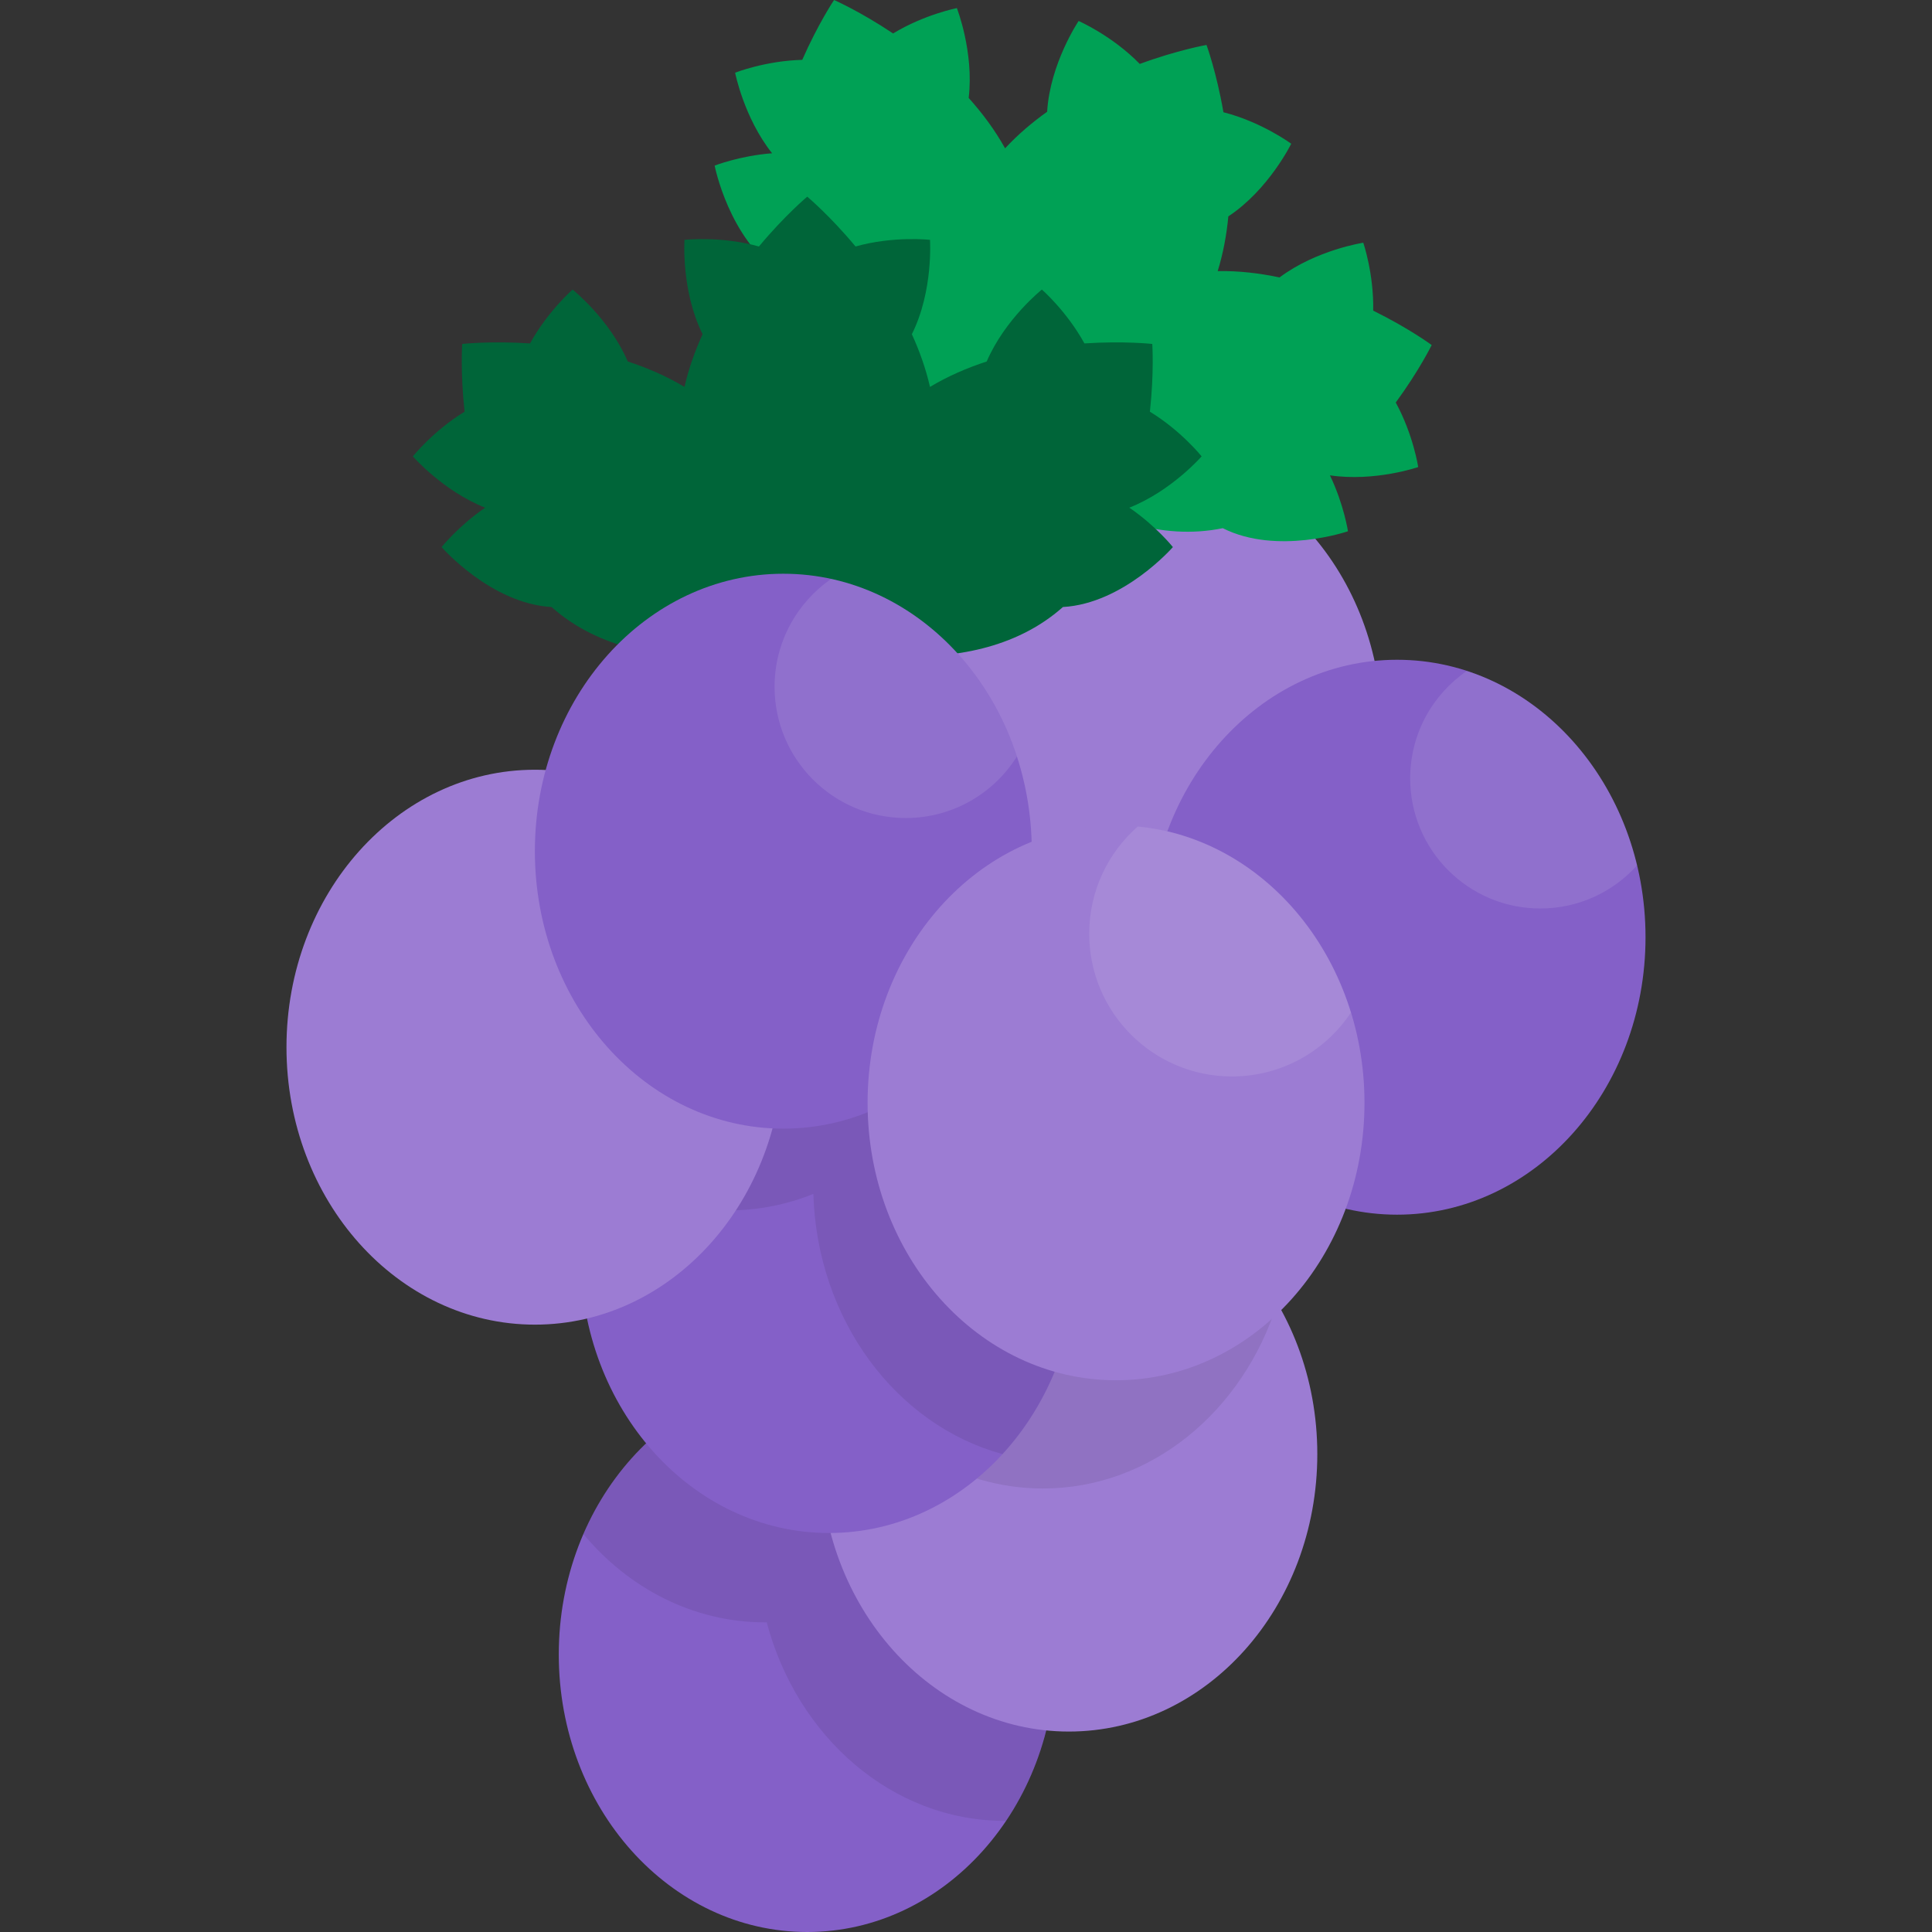 <?xml version="1.0" encoding="iso-8859-1"?>
<!-- Uploaded to: SVG Repo, www.svgrepo.com, Generator: SVG Repo Mixer Tools -->
<svg height="800px" width="800px" version="1.1" id="Layer_1" xmlns="http://www.w3.org/2000/svg" xmlns:xlink="http://www.w3.org/1999/xlink" 
	 viewBox="0 0 511.998 511.998" xml:space="preserve">
<rect x="0" y="0" width="511.998" height="511.998" fill="#333333" stroke="none"/>
<ellipse style="fill:#8460C8;" cx="213.923" cy="438.47" rx="65.841" ry="73.528"/>
<path style="opacity:0.08;enable-background:new    ;" d="M213.926,364.943c-26.116,0-48.679,16.983-59.32,41.601
	c12.017,14.389,29.134,23.397,48.141,23.397c0.146,0,0.292-0.011,0.438-0.012c8.067,30.421,33.264,52.622,63.119,52.622
	c0.108,0,0.215-0.009,0.323-0.009c8.246-12.282,13.133-27.537,13.133-44.07C279.761,397.864,250.286,364.943,213.926,364.943z"/>
<ellipse style="fill:#9C7CD3;" cx="283.258" cy="385.35" rx="65.841" ry="73.528"/>
<path style="opacity:0.08;enable-background:new    ;" d="M283.258,311.817c-28.698,0-53.094,20.516-62.107,49.126
	c11.739,20.172,32.08,33.523,55.226,33.523c28.698,0,53.094-20.516,62.107-49.126C326.745,325.169,306.404,311.817,283.258,311.817z
	"/>
<ellipse style="fill:#9C7CD3;" cx="300.357" cy="192.85" rx="65.841" ry="73.528"/>
<path style="fill:#00A155;" d="M357.226,140.791c0,0-1.076-7.108-4.78-14.82c11.899,1.758,23.394-2.194,23.394-2.194
	s-1.296-8.574-5.951-17.107c6.229-8.501,9.521-15.232,9.521-15.232s-6.038-4.452-15.5-9.113c0.2-9.753-2.629-18-2.629-18
	s-12.38,1.87-22.193,9.197c-5.266-1.114-10.78-1.772-16.385-1.683c1.477-4.788,2.362-9.675,2.821-14.494
	c10.707-7.08,16.661-19.255,16.661-19.255s-7.819-5.764-17.963-8.342c-1.833-10.607-4.485-17.834-4.485-17.834
	s-7.584,1.317-17.688,5.033c-7.304-7.496-16.205-11.385-16.205-11.385s-7.568,11.244-8.345,24.057
	c-3.943,2.807-7.733,6.016-11.141,9.691c-2.724-4.898-6.051-9.344-9.649-13.348c1.439-12.161-3.132-23.817-3.132-23.817
	s-8.557,1.673-16.902,6.723C227.908,3.003,221.033,0,221.033,0s-4.183,6.216-8.43,15.862c-9.717,0.235-17.789,3.4-17.789,3.4
	s2.326,11.93,9.798,21.356c-8.531,0.647-15.225,3.27-15.225,3.27s3.805,19.485,17.297,28.325
	c10.727,32.321,54.139,41.749,54.139,41.749s29.872,32.882,63.226,26.011C338.449,147.238,357.226,140.791,357.226,140.791z"/>
<path style="fill:#006539;" d="M310.828,144.983c0,0-4.485-5.618-11.55-10.445c11.184-4.428,19.163-13.596,19.163-13.596
	s-5.409-6.777-13.707-11.839c1.144-10.477,0.63-17.952,0.63-17.952s-7.455-0.836-17.98-0.142
	c-4.703-8.546-11.277-14.273-11.277-14.273s-9.786,7.81-14.62,19.061c-5.118,1.668-10.222,3.855-15.031,6.735
	c-1.114-4.885-2.792-9.559-4.803-13.962c5.732-11.486,4.801-25.006,4.801-25.006s-9.653-1.083-19.727,1.757
	c-6.891-8.269-12.801-13.202-12.801-13.202s-5.91,4.933-12.801,13.202c-10.074-2.84-19.727-1.757-19.727-1.757
	s-0.931,13.521,4.801,25.006c-2.01,4.402-3.688,9.077-4.803,13.963c-4.809-2.879-9.913-5.066-15.031-6.735
	c-4.835-11.251-14.62-19.061-14.62-19.061s-6.574,5.727-11.277,14.273c-10.526-0.694-17.98,0.142-17.98,0.142
	s-0.514,7.475,0.63,17.952c-8.297,5.062-13.706,11.839-13.706,11.839s7.978,9.17,19.163,13.596
	c-7.065,4.826-11.55,10.445-11.55,10.445s13.038,14.972,29.141,15.882c25.45,22.627,67.76,9.087,67.76,9.087
	s42.311,13.541,67.76-9.087C297.79,159.955,310.828,144.983,310.828,144.983z"/>
<ellipse style="fill:#8460C8;" cx="219.699" cy="332.731" rx="65.841" ry="73.528"/>
<path style="opacity:0.08;enable-background:new    ;" d="M219.701,259.208c-28.906,0-53.443,20.816-62.296,49.75
	c10.298,7.455,22.568,11.802,35.754,11.802c7.861,0,15.397-1.545,22.386-4.366c0.994,33.484,22.022,61.293,50.129,68.953
	c12.248-13.353,19.863-31.984,19.863-52.609C285.537,292.127,256.061,259.208,219.701,259.208z"/>
<ellipse style="fill:#9C7CD3;" cx="141.76" cy="277.515" rx="65.841" ry="73.528"/>
<ellipse style="fill:#8460C8;" cx="207.59" cy="225.573" rx="65.841" ry="73.528"/>
<path style="opacity:0.1;fill:#FFFFFF;enable-background:new    ;" d="M220.265,153.417c-9.061,6.276-14.999,16.741-14.999,28.598
	c0,19.204,15.568,34.771,34.771,34.771c12.416,0,23.305-6.512,29.457-16.303C261.708,176.531,243.096,158.389,220.265,153.417z"/>
<ellipse style="fill:#8460C8;" cx="370.238" cy="248.372" rx="65.841" ry="73.528"/>
<ellipse style="fill:#9C7CD3;" cx="295.76" cy="292.255" rx="65.841" ry="73.528"/>
<g>
	<path style="opacity:0.1;fill:#FFFFFF;enable-background:new    ;" d="M301.521,219.028c-7.887,6.932-12.871,17.089-12.871,28.415
		c0,20.891,16.936,37.827,37.827,37.827c13.167,0,24.758-6.731,31.533-16.936C349.717,241.419,327.842,221.579,301.521,219.028z"/>
	<path style="opacity:0.1;fill:#FFFFFF;enable-background:new    ;" d="M388.729,177.803c-9.067,6.214-15.019,16.644-15.019,28.466
		c0,19.048,15.441,34.49,34.49,34.49c10.179,0,19.324-4.411,25.636-11.423C427.908,204.571,410.698,184.97,388.729,177.803z"/>
</g>
</svg>